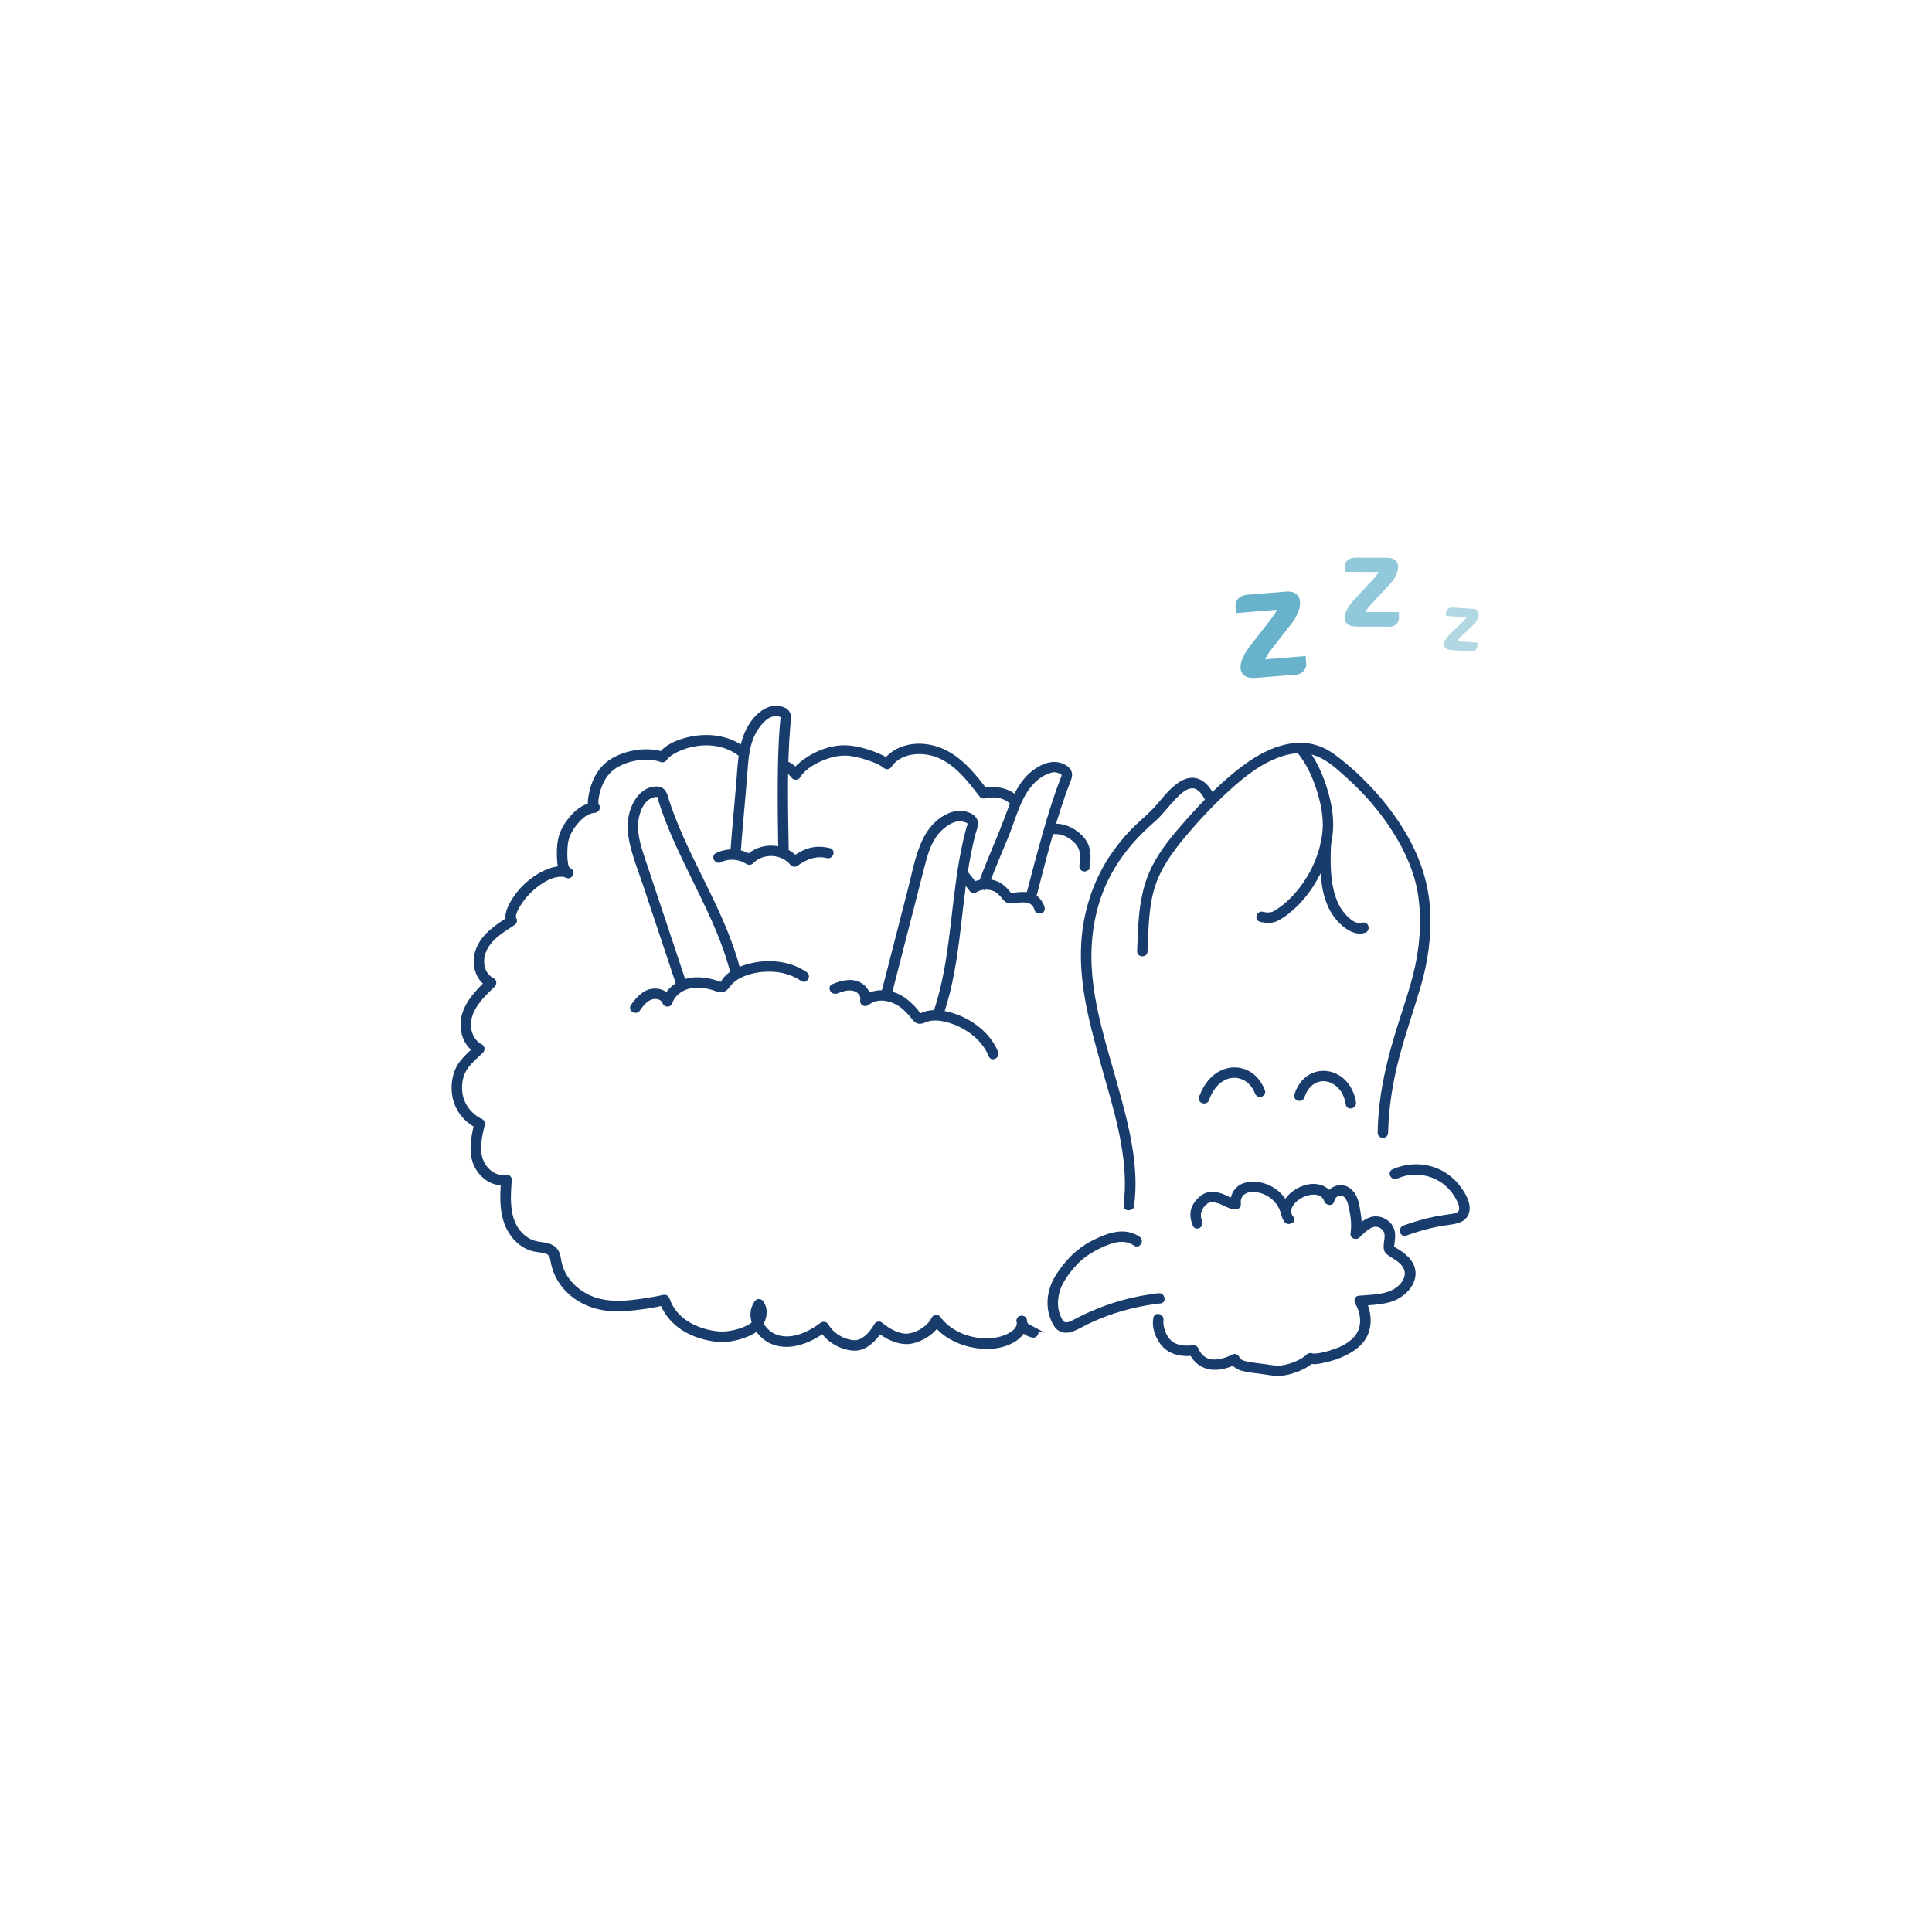 <?xml version="1.0" encoding="UTF-8"?>
<svg id="Layer_1" data-name="Layer 1" xmlns="http://www.w3.org/2000/svg" viewBox="0 0 512 512">
  <defs>
    <style>
      .cls-1 {
        fill: #183d6c;
        stroke: #183d6c;
        stroke-miterlimit: 10;
        stroke-width: .81px;
      }

      .cls-2 {
        fill: #b1d7e3;
      }

      .cls-2, .cls-3, .cls-4 {
        stroke-width: 0px;
      }

      .cls-3 {
        fill: #91c8da;
      }

      .cls-4 {
        fill: #69b2cc;
      }
    </style>
  </defs>
  <path class="cls-1" d="M195.92,225.39c.36-4.88.82-9.75,1.25-14.62.21-2.36.39-4.72.57-7.08.24-3.17.6-6.5,2.07-9.36,1-1.96,3.06-4.64,5.21-4.88.57-.06,1.63-.1,2.09.34.21.21.16.36.13.65-.05.57-.11,1.13-.16,1.7-.45,5.34-.53,10.71-.57,16.06-.03,5.9.05,11.81.15,17.69.02,1.25,1.97,1.33,1.96.06-.16-11.29-.53-22.69.45-33.96.1-1.04.4-2.2-.18-3.14s-1.65-1.23-2.62-1.36c-2.44-.29-4.56,1.15-6.11,2.91-4.2,4.75-4.16,11.39-4.66,17.35-.49,5.85-1.07,11.69-1.5,17.55-.1,1.26,1.86,1.33,1.96.06h0l-.02.03Z"/>
  <path class="cls-1" d="M207.48,203.97s.27.05.03,0c.23.05.44.11.65.21.81.39,1.46,1.07,2.02,1.76.39.47,1.23.37,1.54-.15,1.29-2.23,4.19-3.85,6.57-4.79,1.86-.73,3.95-1.23,5.94-1.15,1.89.08,3.77.55,5.55,1.15,1.52.5,3.41,1.15,4.59,2.15.49.4,1.16.42,1.54-.15,2.54-3.8,8.01-4.22,12-2.86,5.22,1.78,8.83,6.55,12.06,10.77.21.26.63.36.94.29,2.62-.66,5.84-.18,7.57,2.09.76,1,2.18-.34,1.42-1.33-2.12-2.8-6.21-3.46-9.44-2.65l.94.29c-2.89-3.78-5.95-7.67-10.17-10.04-3.54-1.99-7.92-2.72-11.84-1.39-2.09.71-3.91,1.96-5.14,3.82l1.54-.15c-1.26-1.07-2.85-1.73-4.38-2.31-2.02-.76-4.14-1.33-6.29-1.55-4.19-.42-8.64,1.21-11.98,3.67-1.15.84-2.35,1.86-3.06,3.11.52-.05,1.02-.1,1.54-.15-.95-1.15-2.43-2.56-4.04-2.59-1.26-.02-1.33,1.94-.06,1.96h0v-.02Z"/>
  <path class="cls-1" d="M274.13,352.18c-1.05-.23-2.31-.94-2.39-2.15-.65.06-1.28.13-1.92.19.47,2.3-2.57,3.78-4.35,4.3-1.97.58-4.04.68-6.1.44-4.04-.49-8.12-2.43-10.53-5.77-.34-.49-1.29-.39-1.54.15-1.1,2.3-3.85,4.01-6.28,4.43-2.65.45-5.64-1.36-7.6-2.98-.4-.32-1.12-.11-1.34.31-.95,1.65-2.39,3.48-4.2,4.22-1.42.58-3.23.06-4.58-.52-1.71-.74-3.19-2.01-4.14-3.61-.34-.58-1.02-.63-1.52-.26-3.3,2.49-8.18,4.8-12.32,3.01-2.8-1.21-5.3-4.93-3.3-7.81l-1.68-.06c.81,1.15.68,2.52-.05,3.7s-1.94,1.84-3.2,2.33c-2.01.78-4.32,1.29-6.47,1.15-2.94-.21-6.13-1.16-8.72-2.86-2.25-1.47-3.96-3.57-4.84-6.11-.18-.5-.61-.84-1.18-.73-2.77.6-5.56,1.05-8.38,1.36-4.12.44-8.31.34-12.06-1.63-3.43-1.8-6.16-4.85-7-8.68-.24-1.1-.29-2.25-.95-3.2-.6-.86-1.54-1.34-2.54-1.58s-2.12-.29-3.14-.55c-.99-.26-1.88-.73-2.68-1.33-4.71-3.56-4.33-10.01-3.91-15.25.05-.66-.61-1.1-1.2-.99-2.68.52-5.16-1.49-6.23-3.83-1.37-3.06-.45-6.71.27-9.8.13-.55-.11-1.02-.65-1.23-.05-.02-.31-.15-.06-.02l-.29-.15c-.24-.13-.49-.27-.71-.42-.53-.36-1.04-.76-1.5-1.23-1.36-1.34-2.28-3.02-2.64-4.9-.39-2.12-.13-4.63.95-6.5,1.12-1.94,2.94-3.4,4.53-4.92.42-.4.44-1.25-.15-1.54-2.6-1.33-3.57-4.45-2.98-7.2.79-3.61,3.72-6.34,6.26-8.8.4-.4.44-1.25-.15-1.54-2.72-1.34-3.32-4.71-2.31-7.37,1.28-3.4,4.84-5.55,7.73-7.42.55-.36.68-1.02.26-1.52.05.06,0,.03-.02-.05-.03-.19-.03-.13-.03-.27,0-.27.06-.53.13-.79.24-.86.66-1.65,1.13-2.39,1.25-2.02,2.93-3.83,4.84-5.26,1.68-1.26,3.82-2.49,5.97-2.6.58-.03,1,0,1.39.13.1.03.57.23.21.06.05.02.1.05.13.06,1.07.68,2.1-.99,1.05-1.65-1.92-1.21-4.74-.39-6.6.45-3.98,1.8-7.6,5.27-9.46,9.25-.61,1.33-1.23,3.12-.18,4.4l.26-1.52c-3.46,2.22-7.49,4.8-8.8,8.94-1.07,3.35-.08,7.57,3.27,9.22-.05-.52-.1-1.02-.15-1.54-2.94,2.86-6.23,6.08-6.91,10.32-.53,3.36.76,7.16,3.91,8.77-.05-.52-.1-1.02-.15-1.54-1.46,1.41-3.02,2.75-4.24,4.38-1.15,1.54-1.73,3.35-1.94,5.24-.4,3.72.84,7.37,3.66,9.88.89.79,1.88,1.49,2.98,1.94l-.65-1.23c-.89,3.78-1.84,8.1.08,11.74,1.55,2.94,4.8,5.03,8.18,4.38l-1.2-.99c-.4,5.14-.61,10.64,2.73,14.93,1.36,1.75,3.3,3.14,5.47,3.66,1.07.24,2.18.27,3.23.58,1.26.39,1.49,1.29,1.7,2.49.7,4.11,3.19,7.62,6.66,9.88,3.74,2.44,8.12,3.17,12.5,2.88,3.61-.24,7.23-.79,10.77-1.57l-1.18-.73c1.73,5.08,6.05,8.31,11.11,9.7,1.39.39,2.85.66,4.29.78,2.57.18,5.32-.49,7.68-1.47,1.63-.68,3.11-1.7,3.93-3.32.86-1.67,1-3.69-.1-5.29-.42-.6-1.23-.71-1.68-.06-2.59,3.72.1,8.64,3.75,10.45,4.98,2.47,10.79-.1,14.86-3.15l-1.52-.26c1.13,1.91,2.8,3.4,4.82,4.33,1.7.79,3.95,1.42,5.81.86,2.44-.74,4.42-3.02,5.66-5.18-.45.1-.91.21-1.34.31,2.41,1.99,5.9,3.8,9.11,3.23,2.86-.52,6.18-2.59,7.49-5.29l-1.54.15c2.22,3.07,5.81,5.06,9.44,5.95,3.69.91,7.89.87,11.32-.94,2.12-1.12,4.08-3.2,3.54-5.77-.21-1.05-1.99-.92-1.92.19.13,2.1,1.76,3.64,3.77,4.09,1.21.27,1.81-1.58.58-1.86h0l-.05-.05Z"/>
  <path class="cls-1" d="M300.15,319.48c1.39-10.48-1.41-21.11-4.17-31.13-2.93-10.64-6.61-21.43-7.1-32.54-.36-8.28,1.15-16.63,5.05-23.98,2.68-5.05,6.32-9.44,10.56-13.28.89-.81,1.83-1.57,2.65-2.46,1.23-1.31,2.35-2.72,3.56-4.03,1.7-1.86,4.66-5.06,7.21-2.75.84.74,1.42,1.73,1.94,2.72.6,1.12,2.31.18,1.71-.92-.94-1.78-2.23-3.69-4.24-4.37-1.52-.52-3.14-.05-4.46.78-3.11,1.96-5.08,5.19-7.65,7.73-1.71,1.7-3.59,3.2-5.26,4.95-2.12,2.23-4.06,4.64-5.73,7.21-4.4,6.78-6.81,14.62-7.28,22.66-.66,11.22,2.49,22.21,5.48,32.91,2.96,10.56,6.49,21.53,6.06,32.62-.05,1.26-.16,2.52-.32,3.78s1.8,1.31,1.96.06h0l.02.03Z"/>
  <path class="cls-1" d="M303.73,252.1c.23-5.74.19-11.64,1.94-17.18,1.62-5.11,4.77-9.41,8.17-13.47,3.66-4.37,7.59-8.54,11.79-12.37,4.19-3.83,8.96-7.54,14.47-9.19,3.04-.91,6.23-1,9.2.21,2.89,1.16,5.4,3.51,7.7,5.56,4.8,4.3,9.11,9.25,12.55,14.72,3.3,5.24,5.87,11.03,6.73,17.21.95,6.87.34,14.02-1.37,20.73-1.52,5.92-3.64,11.68-5.34,17.53-1.81,6.21-3.22,12.55-3.8,19.02-.16,1.76-.24,3.53-.27,5.29-.03,1.26,1.92,1.33,1.96.06.15-6.94,1.28-13.78,3.06-20.47,1.63-6.13,3.74-12.11,5.53-18.19,1.99-6.73,2.98-13.76,2.52-20.78-.44-6.61-2.46-12.82-5.68-18.6-3.23-5.81-7.44-11.09-12.19-15.72-2.28-2.23-4.71-4.32-7.28-6.21-2.67-1.97-5.89-3.11-9.22-2.99-6.28.19-12.08,3.85-16.8,7.71-4.45,3.64-8.51,7.8-12.32,12.08-3.64,4.08-7.36,8.38-9.72,13.36-2.51,5.29-3.15,11.01-3.41,16.8-.06,1.62-.13,3.23-.19,4.85-.05,1.26,1.91,1.33,1.96.06h0l.03-.03Z"/>
  <path class="cls-1" d="M343.95,198.98c2.44,2.93,4.11,6.37,5.27,9.99s2.04,7.52,1.65,11.45c-.65,6.61-3.93,13.2-8.62,17.89-1.21,1.21-2.54,2.31-3.99,3.2-.27.16-.55.34-.84.47-.05.02-.18.08.03,0-.1.03-.21.06-.32.1-.84.23-1.7.16-2.52-.05-1.21-.31-1.81,1.55-.58,1.86,1.39.36,2.96.45,4.3-.18,1.31-.61,2.56-1.57,3.66-2.51,2.77-2.31,5.05-5.26,6.81-8.39,1.84-3.27,3.19-6.82,3.8-10.54.7-4.17.15-8.23-1.02-12.29-1.29-4.48-3.19-8.75-6.19-12.36-.81-.97-2.23.37-1.42,1.33h0v.03Z"/>
  <path class="cls-1" d="M350.4,223.12c-.27,7.15-.58,16.11,5.08,21.45,1.62,1.52,3.8,2.94,6.11,2.26,1.2-.36.76-2.26-.45-1.91-2.13.63-4.22-1.47-5.42-2.99-1.29-1.63-2.09-3.61-2.6-5.6-1.08-4.29-.94-8.77-.78-13.15.05-1.26-1.91-1.33-1.96-.06h.02Z"/>
  <path class="cls-1" d="M372.54,327.06c2.91-1.04,5.85-1.91,8.89-2.47,1.44-.27,2.91-.37,4.33-.7,1.26-.29,2.47-.92,3.01-2.15,1.1-2.52-.99-5.76-2.54-7.65-1.75-2.12-4.14-3.74-6.78-4.53-3.38-1.04-7.04-.74-10.25.7-1.15.52-.23,2.23.92,1.71,4.71-2.09,10.33-1.05,13.92,2.64.81.82,1.49,1.75,2.05,2.75.52.95,1.26,2.31.94,3.43s-1.68,1.23-2.62,1.36c-1.28.19-2.57.37-3.85.61-2.89.57-5.71,1.41-8.49,2.39-1.16.42-.73,2.33.45,1.91h0Z"/>
  <path class="cls-1" d="M307.08,343.14c-4.35.47-8.64,1.41-12.78,2.81-2.1.71-4.17,1.54-6.19,2.46-.97.45-1.92.92-2.88,1.42-.84.44-1.8,1.05-2.78,1s-1.42-1.12-1.76-1.89c-.4-.92-.63-1.94-.7-2.94-.11-1.88.27-3.8,1.07-5.5s2.09-3.43,3.35-4.9,2.62-2.65,4.2-3.64c1.83-1.15,3.83-2.12,5.89-2.8,2.09-.68,4.4-.71,6.24.6,1.04.73,2.07-.94,1.05-1.65-3.83-2.7-8.56-.84-12.26,1.08-3.98,2.05-6.97,5.16-9.36,8.91s-2.94,8.46-.92,12.34c.5.97,1.18,1.88,2.26,2.2,1.05.32,2.17.05,3.15-.37,1.13-.47,2.2-1.12,3.3-1.65s2.2-1.04,3.32-1.49c5.18-2.13,10.66-3.49,16.22-4.11,1.25-.13.78-2.04-.45-1.91h0l.03.02Z"/>
  <path class="cls-1" d="M342.32,322.65c-1.55-2.33.63-4.64,2.65-5.66s5.47-1.49,6.34,1.21c.26.81,1.7,1.12,1.88.06s1.15-1.94,2.26-1.81c1.28.15,1.94,1.57,2.2,2.67.63,2.52,1.07,5.24.65,7.83-.15.86,1.08,1.29,1.65.74,1.07-1.04,2.39-2.43,3.85-2.88,1.08-.36,2.35.16,3.02,1.04.91,1.18.39,2.64.29,3.98-.05.66-.08,1.39.37,1.92s1.07.91,1.67,1.26c1.1.66,2.25,1.44,2.96,2.56,1.5,2.33-.16,4.92-2.22,6.23-2.86,1.81-6.57,1.67-9.82,1.99-.81.08-.87,1.12-.49,1.62-.18-.24.06.11.11.21.13.21.23.44.34.66.24.55.42,1.12.57,1.7.37,1.55.36,3.2-.26,4.69-1.44,3.51-5.79,5.18-9.2,6-.76.19-1.55.36-2.33.42-.27.02-.55.03-.84.02s-.05,0-.16,0c-.23-.05,0,.02-.03,0-.34-.24-.89-.18-1.18.11-1.15,1.12-2.75,1.86-4.25,2.38-1,.34-2.05.61-3.12.7s-2.1-.1-3.17-.26c-1.84-.29-3.74-.42-5.56-.81-1.05-.21-2.04-.49-2.47-1.49-.21-.49-.89-.65-1.33-.4-1.18.66-2.44,1.07-3.8,1.28-1.04.15-2.15.1-3.12-.32-1.29-.55-2.09-1.67-2.64-2.91-.18-.4-.68-.55-1.08-.49-.53.1-1.04.11-1.75.1-1.21-.03-2.47-.26-3.51-.91-1.41-.86-2.28-2.52-2.68-4.08-.15-.55-.23-1.1-.23-1.67,0-.16.02-.31.03-.47,0-.24,0-.08,0,0,.26-1.23-1.6-1.81-1.86-.58-.61,2.89,1.05,6.57,3.4,8.23,1.97,1.39,4.75,1.68,7.08,1.28-.36-.16-.73-.32-1.08-.49,1.33,2.98,4.04,4.58,7.28,4.27,1.7-.16,3.43-.7,4.92-1.54l-1.33-.4c.58,1.33,1.84,2.01,3.2,2.33,2.02.49,4.14.61,6.19.94,1.26.19,2.43.4,3.7.29,1.16-.1,2.3-.36,3.4-.73,1.83-.61,3.74-1.5,5.14-2.85l-1.18.11c.99.7,2.8.26,3.85.05,2.1-.4,4.19-1.12,6.11-2.09,2.04-1.04,4.01-2.49,5.09-4.54.97-1.84,1.2-3.93.86-5.97-.24-1.42-.74-2.94-1.62-4.11-.16.53-.32,1.08-.49,1.62,3.44-.36,7.25-.26,10.3-2.18,2.41-1.52,4.48-4.35,3.69-7.34-.4-1.52-1.46-2.72-2.65-3.69-.58-.47-1.21-.87-1.86-1.26-.23-.13-.91-.45-1-.73-.06-.19.1-.89.13-1.15.19-1.68.34-3.23-.74-4.66-.86-1.12-2.18-1.83-3.59-1.92-2.43-.16-4.56,1.94-6.18,3.51.55.24,1.1.5,1.65.74.31-1.91.13-3.87-.18-5.76-.26-1.52-.49-3.2-1.29-4.56-.89-1.46-2.39-2.44-4.14-2.17-1.6.26-3.04,1.52-3.32,3.12.63.02,1.26.05,1.88.06-.52-1.58-1.75-2.77-3.35-3.28-1.86-.6-3.87-.15-5.56.66-3.02,1.44-5.94,5.11-3.7,8.44.7,1.04,2.43.11,1.71-.92h0l-.06.03Z"/>
  <path class="cls-1" d="M181.48,260.46c-2.47-7.37-4.92-14.75-7.37-22.12-1.21-3.66-2.44-7.31-3.66-10.98-1.08-3.27-2.18-6.74-1.63-10.22.37-2.39,1.62-5.42,4.14-6.16.34-.1.95-.29,1.31-.16.45.18.45.81.58,1.23.5,1.58,1.05,3.15,1.63,4.71,2.49,6.57,5.68,12.82,8.75,19.12,3.41,7,6.76,14.12,8.68,21.7.31,1.21,2.22.78,1.91-.45-3.67-14.44-12.15-26.98-17.43-40.8-.65-1.68-1.25-3.4-1.76-5.13-.39-1.29-.95-2.26-2.44-2.36-2.7-.15-4.8,1.81-5.98,4.04-1.67,3.15-1.75,6.74-1.02,10.16.84,3.93,2.36,7.73,3.64,11.53,2.93,8.77,5.84,17.55,8.77,26.31.39,1.18,2.3.74,1.91-.45h0l-.02.05Z"/>
  <path class="cls-1" d="M169.2,267.6c.92-1.31,2.05-2.78,3.69-3.19,1.07-.26,2.62.06,3.02,1.23.31.89,1.55,1.04,1.88.06.89-2.64,3.62-4.16,6.29-4.35,1.68-.11,3.35.18,4.95.66.68.21,1.41.6,2.13.57s1.31-.5,1.73-1.08c1.16-1.57,2.57-2.56,4.4-3.25,2.22-.86,4.64-1.21,7.02-1.15,2.91.08,5.79.84,8.2,2.52,1.04.71,2.07-.94,1.05-1.65-4.51-3.14-10.71-3.54-15.87-1.92-2.05.65-4.17,1.62-5.61,3.27-.23.26-.7,1.2-.99,1.29-.24.08-.68-.19-.92-.27-.47-.16-.94-.29-1.41-.42-1.73-.44-3.53-.65-5.3-.44-3.3.37-6.44,2.41-7.54,5.64l1.88.06c-.68-2.01-2.7-2.99-4.74-2.78-2.44.26-4.19,2.25-5.51,4.14-.73,1.04.94,2.07,1.65,1.05h0Z"/>
  <path class="cls-1" d="M261.68,234.47c1.62-4.5,3.57-8.88,5.37-13.31,1.86-4.63,3.06-10.04,6.6-13.75.82-.87,1.76-1.63,2.81-2.2.84-.47,2.18-.97,2.91-.97.65,0,1.37.23,1.92.58.73.47.42.84.15,1.57-1.83,4.75-3.32,9.64-4.72,14.52-1.57,5.5-3.01,11.03-4.46,16.56-.32,1.21,1.55,1.8,1.86.58,2.77-10.54,5.32-21.25,9.3-31.41.37-.95.47-1.89-.23-2.73-.57-.7-1.42-1.12-2.26-1.37-2.12-.63-4.35.21-6.15,1.37-4.88,3.17-6.61,8.8-8.57,13.96-2.04,5.37-4.46,10.59-6.4,15.99-.42,1.18,1.44,1.76,1.86.58h0l.02.02Z"/>
  <path class="cls-1" d="M235.88,263.59c1.92-7.54,3.87-15.06,5.81-22.59.95-3.74,1.91-7.46,2.86-11.19.84-3.28,1.78-6.76,4.08-9.35,1.58-1.78,4.17-3.62,6.5-3.14.52.11,1.67.37,1.7.99.02.29-.24.82-.32,1.1-.1.36-.19.73-.29,1.08-.24.92-.47,1.83-.66,2.75-1.57,7-2.31,14.15-3.15,21.25-.94,7.92-1.99,15.9-4.54,23.48-.4,1.2,1.47,1.78,1.86.58,4.87-14.49,4.38-30.05,7.73-44.88.19-.87.4-1.75.63-2.62s.58-1.71.68-2.57c.13-1.15-.63-2.04-1.62-2.54-2.36-1.21-4.9-.63-7.08.71-2.91,1.8-4.79,4.67-5.98,7.81-1.41,3.69-2.17,7.67-3.15,11.48-2.31,9.01-4.64,18.02-6.94,27.02-.31,1.21,1.55,1.81,1.86.58h0l.05.03Z"/>
  <path class="cls-1" d="M221.73,262.92c1.44-.58,3.19-1.18,4.74-.66,1.08.36,2.2,1.49,1.89,2.72-.24.97.82,1.62,1.6,1,2.51-1.99,6.05-1.31,8.52.37,1.36.92,2.49,2.13,3.49,3.41.47.6.94,1.12,1.76,1.15.68.03,1.25-.31,1.86-.53,1.7-.58,3.67-.34,5.37.1,2.26.58,4.42,1.62,6.32,2.98,2.25,1.62,4.08,3.75,5.13,6.32.47,1.16,2.2.23,1.71-.92-2.02-4.9-6.74-8.44-11.71-9.99-2.05-.65-4.32-1-6.47-.6-.45.08-.87.23-1.31.39-.32.13-.61.36-.94.19-.29-.16-.6-.76-.82-1.04-1.12-1.34-2.43-2.57-3.93-3.48-3.19-1.91-7.33-2.18-10.35.21l1.6,1c.5-2.04-.68-3.99-2.52-4.9-2.23-1.08-4.74-.34-6.91.53-1.16.47-.23,2.18.92,1.71h0l.03.03Z"/>
  <path class="cls-1" d="M276.4,240.56c-.49-1.86-1.8-3.22-3.7-3.61-1.49-.31-2.99-.11-4.48.1-.13.02-.24.03-.37.05-.18.02.13.06-.1,0-.26-.06.16.1.05,0-.26-.23-.45-.52-.66-.79-.82-1-1.84-1.88-3.06-2.39-1.88-.81-4.77-.66-6.5.49l1.18.19c-.91-1.16-1.81-2.31-2.72-3.48-.78-.99-2.2.36-1.42,1.33.91,1.16,1.81,2.31,2.72,3.48.24.31.84.42,1.18.19,1.49-.99,3.96-1,5.45-.08.53.32.99.74,1.41,1.2s.73.99,1.2,1.36c.55.44,1,.47,1.67.4,2.28-.27,5.51-.92,6.28,2.01.32,1.21,2.23.76,1.91-.45h0l-.02.02Z"/>
  <path class="cls-1" d="M190.86,228.13c2.33-1.1,5.05-.89,7.21.52.34.23.89.19,1.18-.11,2.86-2.96,7.97-2.77,10.58.45.24.31.84.42,1.18.19,2.52-1.8,5.09-2.91,8.23-2.17,1.21.29,1.81-1.57.58-1.86-1.75-.42-3.54-.5-5.27,0-1.63.47-3.09,1.34-4.46,2.33l1.18.19c-3.23-4.01-9.77-4.22-13.33-.55l1.18-.11c-2.75-1.8-6.21-1.99-9.17-.58-1.13.53-.21,2.26.92,1.71h0l-.02-.02Z"/>
  <path class="cls-1" d="M150.48,230.03c.13.1-.05-.11,0-.02-.05-.11-.11-.21-.16-.34-.1-.24-.15-.52-.19-.78-.11-.65-.16-1.29-.18-1.94-.03-1.25.02-2.68.21-3.83.31-1.81,1.41-3.69,2.65-5.14,1.21-1.41,2.78-2.85,4.74-2.96.74-.05,1.44-1.02.74-1.65-.1-.08-.03,0-.03-.03-.03-.26-.06-.34-.08-.5-.03-.58.03-1.16.13-1.73.27-1.6.84-3.19,1.63-4.58.95-1.68,2.22-2.89,3.93-3.8,2.04-1.07,4.33-1.67,6.63-1.78.99-.05,1.99,0,2.96.15.31.05.63.11.94.21.13.03.26.08.37.11.05.02.42.18.23.08.5.24,1.02.16,1.34-.31.74-1.04,1.97-1.76,3.12-2.33,1.63-.79,3.4-1.29,5.19-1.55,4.14-.61,8.43.24,11.71,2.94.97.79,2.01-.86,1.05-1.65-3.69-3.02-8.57-3.87-13.2-3.19-3.36.5-7.44,1.84-9.51,4.74l1.34-.31c-1.44-.7-3.15-.86-4.72-.86-2.6,0-5.21.55-7.59,1.63-2.13.97-3.87,2.36-5.13,4.35-1.05,1.65-1.78,3.54-2.13,5.47-.23,1.18-.66,3.33.4,4.27l.74-1.65c-2.38.15-4.33,1.47-5.9,3.2-1.62,1.8-2.99,3.95-3.44,6.34-.29,1.55-.34,3.19-.26,4.75.06,1.46.16,3.35,1.42,4.3,1,.76,2.04-.89,1.05-1.65h0l-.02.02Z"/>
  <path class="cls-1" d="M288.35,229.85c.27-1.58.37-3.2.03-4.79-.31-1.37-1.02-2.49-2.01-3.46-2.12-2.09-5.09-3.33-8.09-2.8-1.23.23-.78,2.12.45,1.91,2.26-.4,4.59.65,6.19,2.23.76.74,1.29,1.54,1.54,2.59.27,1.21.23,2.52,0,3.75-.1.52.1,1.05.65,1.23.45.15,1.13-.11,1.23-.65h0v-.02Z"/>
  <path class="cls-1" d="M358.97,292.16c-.5-3.01-2.18-5.89-5.01-7.23-2.51-1.2-5.42-.94-7.62.78-1.42,1.1-2.35,2.72-2.91,4.4-.4,1.2,1.47,1.78,1.86.58.73-2.2,2.28-4.14,4.67-4.51,2.05-.32,4.11.74,5.4,2.36.94,1.18,1.44,2.62,1.68,4.09.21,1.25,2.1.78,1.91-.45h0l.02-.02Z"/>
  <path class="cls-1" d="M320,291.39c1.07-2.94,3.32-5.9,6.68-6.15,2.85-.21,5.27,1.71,6.26,4.32.19.5.61.86,1.18.73.47-.11.91-.68.73-1.18-1-2.65-3.02-4.93-5.87-5.61s-5.66.29-7.71,2.26c-1.44,1.39-2.43,3.17-3.11,5.05-.42,1.18,1.44,1.76,1.86.58h-.02Z"/>
  <path class="cls-4" d="M343.5,178.78l-10.75.87c-2.54.21-3.87-.87-3.99-2.6-.13-1.68.95-3.91,2.86-6.32l5.08-6.5c.6-.79,1.37-1.88,1.68-2.65l-10.84.89-.13-1.68c-.13-1.63.95-3.01,3.4-3.2l10.03-.81c2.57-.21,3.56,1.28,3.67,2.54.15,1.71-.6,3.83-2.35,6.08l-5.03,6.42c-.71.92-1.44,1.97-1.86,2.91l10.72-.87.18,2.13c.11,1.34-1.23,2.7-2.62,2.81l-.05-.02Z"/>
  <path class="cls-3" d="M368.37,166.08l-8.91-.03c-2.1,0-3.11-1-3.11-2.41s1.07-3.15,2.8-5l4.63-5c.55-.61,1.26-1.46,1.57-2.05l-8.98-.03v-1.39c0-1.36,1-2.39,3.02-2.39l8.3.03c2.13,0,2.85,1.29,2.83,2.35,0,1.42-.76,3.11-2.36,4.84l-4.59,4.93c-.65.71-1.33,1.52-1.73,2.26l8.88.03v1.76c0,1.12-1.2,2.13-2.35,2.12v-.02Z"/>
  <path class="cls-2" d="M389.98,172.63l-5.47-.36c-1.29-.08-1.88-.73-1.81-1.6s.78-1.89,1.91-2.98l3.02-2.89c.36-.36.82-.84,1.04-1.21l-5.51-.36.05-.86c.05-.82.7-1.44,1.94-1.36l5.09.32c1.31.08,1.7.91,1.65,1.55-.05.87-.58,1.89-1.63,2.88l-3.01,2.86c-.42.4-.87.89-1.15,1.33l5.45.36-.06,1.08c-.05.68-.81,1.26-1.52,1.21l.02.02Z"/>
  <path class="cls-1" d="M341.51,320.34c-1.15-3.38-4.11-5.95-7.65-6.6-1.81-.32-3.93-.26-5.45.87-1.5,1.1-2.17,2.96-1.86,4.77l.99-1.2c-.94-.03-1.75-.55-2.59-.94-.87-.4-1.78-.76-2.73-.91-1.47-.23-2.78.05-3.93,1-.87.73-1.6,1.6-2.04,2.65-.65,1.55-.4,3.19.24,4.69.49,1.15,2.22.23,1.71-.92-.87-2.04-.11-3.87,1.58-5.14.92-.68,2.26-.42,3.27-.06,1.49.52,2.78,1.52,4.4,1.57.66.02,1.08-.58.99-1.2-.19-1.21.45-2.49,1.57-3.02,1.23-.58,2.86-.47,4.14-.11,2.46.7,4.61,2.54,5.45,4.98.4,1.18,2.31.74,1.91-.45h0v.02Z"/>
</svg>